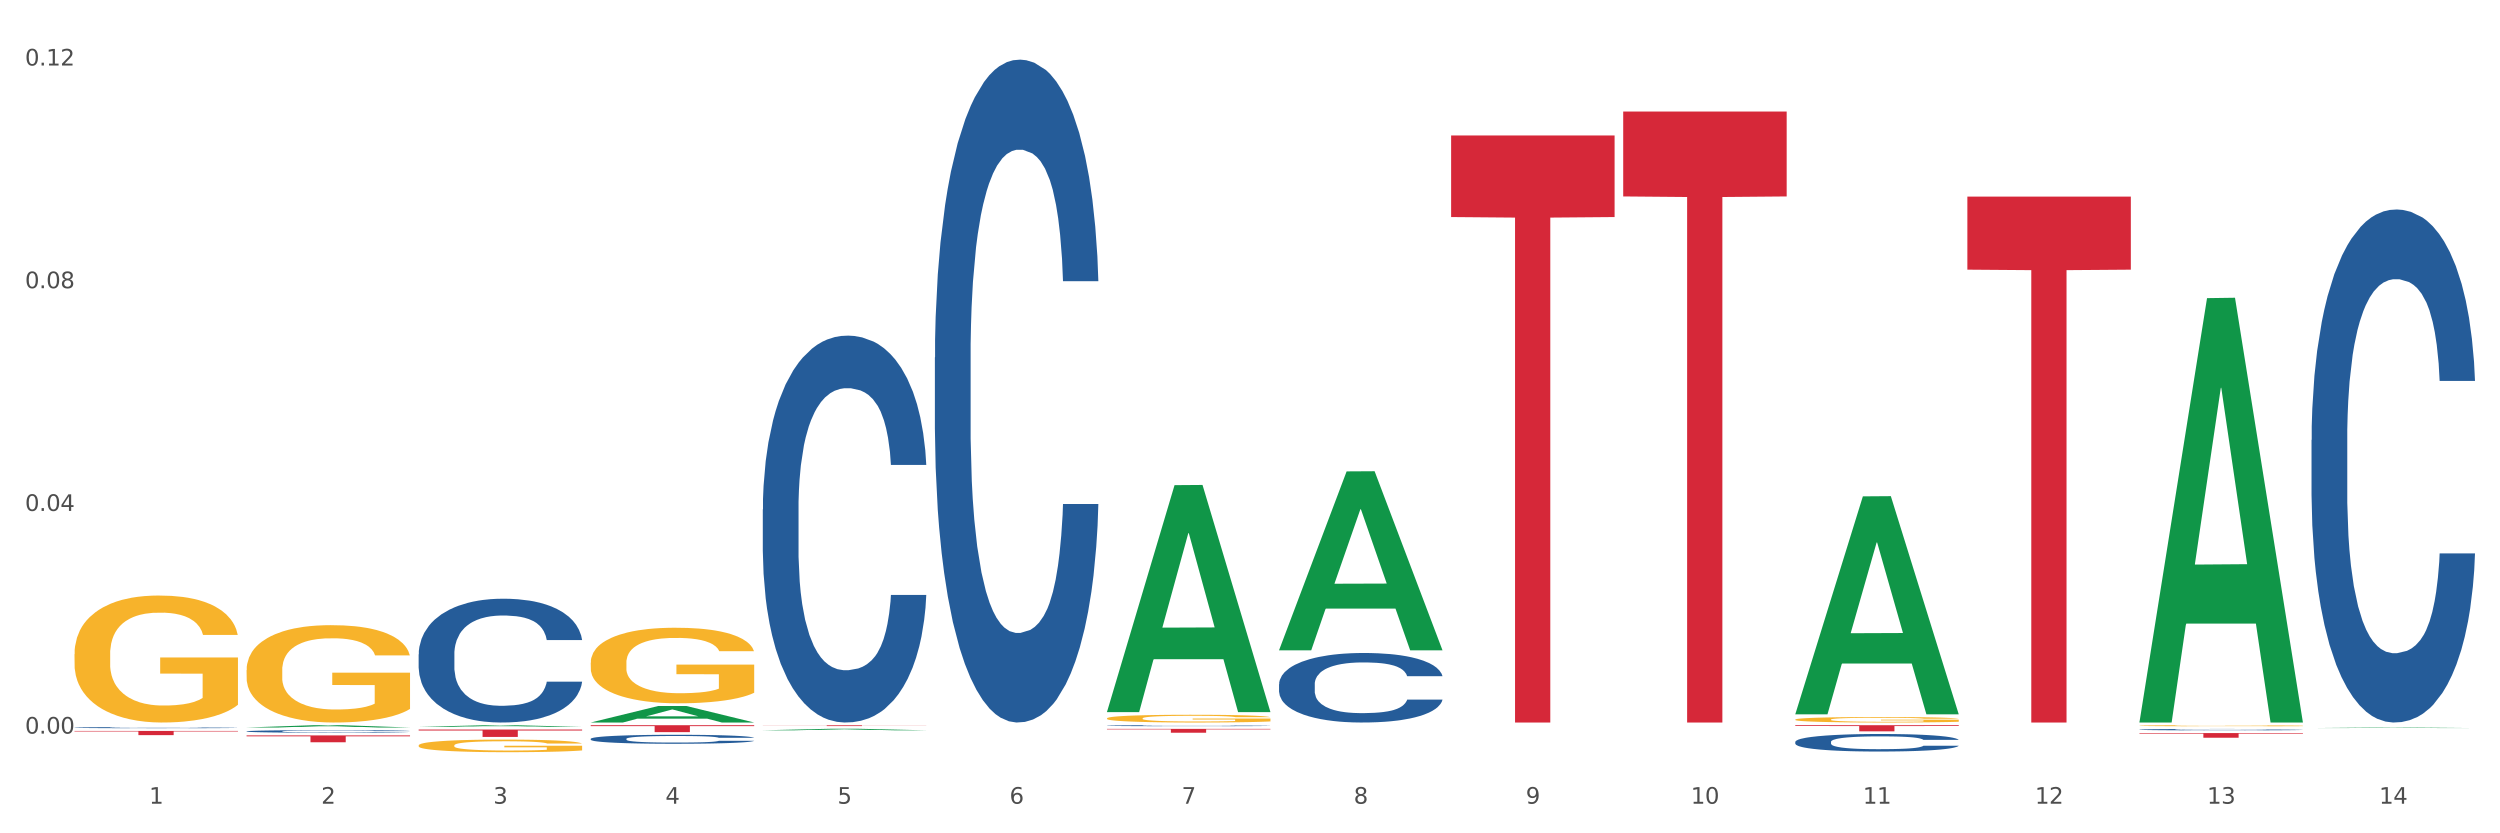 <?xml version="1.0" encoding="utf-8" standalone="no"?>
<!DOCTYPE svg PUBLIC "-//W3C//DTD SVG 1.1//EN"
  "http://www.w3.org/Graphics/SVG/1.1/DTD/svg11.dtd">
<svg xmlns:xlink="http://www.w3.org/1999/xlink" width="1080pt" height="360pt" viewBox="0 0 1080 360" xmlns="http://www.w3.org/2000/svg" version="1.1">
 <rect x="0" y="0" width="1080" height="360" fill="#333333" stroke="none"/>
 <defs>
  <style type="text/css">*{stroke-linejoin: round; stroke-linecap: butt}</style>
 </defs>
 <g id="figure_1">
  <g id="patch_1">
   <path d="M 0 360 
L 1080 360 
L 1080 0 
L 0 0 
z
" style="fill: #ffffff; stroke: #ffffff; stroke-linejoin: miter"/>
  </g>
  <g id="axes_1">
   <g id="matplotlib.axis_1">
    <g id="xtick_1">
     <g id="text_1">
      <!-- 1 -->
      <g style="fill: #4d4d4d" transform="translate(64.432 347.204) scale(0.096 -0.096)">
       <defs>
        <path id="DejaVuSans-31" d="M 794 531 
L 1825 531 
L 1825 4091 
L 703 3866 
L 703 4441 
L 1819 4666 
L 2450 4666 
L 2450 531 
L 3481 531 
L 3481 0 
L 794 0 
L 794 531 
z
" transform="scale(0.016)"/>
       </defs>
       <use xlink:href="#DejaVuSans-31"/>
      </g>
     </g>
    </g>
    <g id="xtick_2">
     <g id="text_2">
      <!-- 2 -->
      <g style="fill: #4d4d4d" transform="translate(138.771 347.204) scale(0.096 -0.096)">
       <defs>
        <path id="DejaVuSans-32" d="M 1228 531 
L 3431 531 
L 3431 0 
L 469 0 
L 469 531 
Q 828 903 1448 1529 
Q 2069 2156 2228 2338 
Q 2531 2678 2651 2914 
Q 2772 3150 2772 3378 
Q 2772 3750 2511 3984 
Q 2250 4219 1831 4219 
Q 1534 4219 1204 4116 
Q 875 4013 500 3803 
L 500 4441 
Q 881 4594 1212 4672 
Q 1544 4750 1819 4750 
Q 2544 4750 2975 4387 
Q 3406 4025 3406 3419 
Q 3406 3131 3298 2873 
Q 3191 2616 2906 2266 
Q 2828 2175 2409 1742 
Q 1991 1309 1228 531 
z
" transform="scale(0.016)"/>
       </defs>
       <use xlink:href="#DejaVuSans-32"/>
      </g>
     </g>
    </g>
    <g id="xtick_3">
     <g id="text_3">
      <!-- 3 -->
      <g style="fill: #4d4d4d" transform="translate(213.109 347.204) scale(0.096 -0.096)">
       <defs>
        <path id="DejaVuSans-33" d="M 2597 2516 
Q 3050 2419 3304 2112 
Q 3559 1806 3559 1356 
Q 3559 666 3084 287 
Q 2609 -91 1734 -91 
Q 1441 -91 1130 -33 
Q 819 25 488 141 
L 488 750 
Q 750 597 1062 519 
Q 1375 441 1716 441 
Q 2309 441 2620 675 
Q 2931 909 2931 1356 
Q 2931 1769 2642 2001 
Q 2353 2234 1838 2234 
L 1294 2234 
L 1294 2753 
L 1863 2753 
Q 2328 2753 2575 2939 
Q 2822 3125 2822 3475 
Q 2822 3834 2567 4026 
Q 2313 4219 1838 4219 
Q 1578 4219 1281 4162 
Q 984 4106 628 3988 
L 628 4550 
Q 988 4650 1302 4700 
Q 1616 4750 1894 4750 
Q 2613 4750 3031 4423 
Q 3450 4097 3450 3541 
Q 3450 3153 3228 2886 
Q 3006 2619 2597 2516 
z
" transform="scale(0.016)"/>
       </defs>
       <use xlink:href="#DejaVuSans-33"/>
      </g>
     </g>
    </g>
    <g id="xtick_4">
     <g id="text_4">
      <!-- 4 -->
      <g style="fill: #4d4d4d" transform="translate(287.448 347.204) scale(0.096 -0.096)">
       <defs>
        <path id="DejaVuSans-34" d="M 2419 4116 
L 825 1625 
L 2419 1625 
L 2419 4116 
z
M 2253 4666 
L 3047 4666 
L 3047 1625 
L 3713 1625 
L 3713 1100 
L 3047 1100 
L 3047 0 
L 2419 0 
L 2419 1100 
L 313 1100 
L 313 1709 
L 2253 4666 
z
" transform="scale(0.016)"/>
       </defs>
       <use xlink:href="#DejaVuSans-34"/>
      </g>
     </g>
    </g>
    <g id="xtick_5">
     <g id="text_5">
      <!-- 5 -->
      <g style="fill: #4d4d4d" transform="translate(361.787 347.204) scale(0.096 -0.096)">
       <defs>
        <path id="DejaVuSans-35" d="M 691 4666 
L 3169 4666 
L 3169 4134 
L 1269 4134 
L 1269 2991 
Q 1406 3038 1543 3061 
Q 1681 3084 1819 3084 
Q 2600 3084 3056 2656 
Q 3513 2228 3513 1497 
Q 3513 744 3044 326 
Q 2575 -91 1722 -91 
Q 1428 -91 1123 -41 
Q 819 9 494 109 
L 494 744 
Q 775 591 1075 516 
Q 1375 441 1709 441 
Q 2250 441 2565 725 
Q 2881 1009 2881 1497 
Q 2881 1984 2565 2268 
Q 2250 2553 1709 2553 
Q 1456 2553 1204 2497 
Q 953 2441 691 2322 
L 691 4666 
z
" transform="scale(0.016)"/>
       </defs>
       <use xlink:href="#DejaVuSans-35"/>
      </g>
     </g>
    </g>
    <g id="xtick_6">
     <g id="text_6">
      <!-- 6 -->
      <g style="fill: #4d4d4d" transform="translate(436.125 347.204) scale(0.096 -0.096)">
       <defs>
        <path id="DejaVuSans-36" d="M 2113 2584 
Q 1688 2584 1439 2293 
Q 1191 2003 1191 1497 
Q 1191 994 1439 701 
Q 1688 409 2113 409 
Q 2538 409 2786 701 
Q 3034 994 3034 1497 
Q 3034 2003 2786 2293 
Q 2538 2584 2113 2584 
z
M 3366 4563 
L 3366 3988 
Q 3128 4100 2886 4159 
Q 2644 4219 2406 4219 
Q 1781 4219 1451 3797 
Q 1122 3375 1075 2522 
Q 1259 2794 1537 2939 
Q 1816 3084 2150 3084 
Q 2853 3084 3261 2657 
Q 3669 2231 3669 1497 
Q 3669 778 3244 343 
Q 2819 -91 2113 -91 
Q 1303 -91 875 529 
Q 447 1150 447 2328 
Q 447 3434 972 4092 
Q 1497 4750 2381 4750 
Q 2619 4750 2861 4703 
Q 3103 4656 3366 4563 
z
" transform="scale(0.016)"/>
       </defs>
       <use xlink:href="#DejaVuSans-36"/>
      </g>
     </g>
    </g>
    <g id="xtick_7">
     <g id="text_7">
      <!-- 7 -->
      <g style="fill: #4d4d4d" transform="translate(510.464 347.204) scale(0.096 -0.096)">
       <defs>
        <path id="DejaVuSans-37" d="M 525 4666 
L 3525 4666 
L 3525 4397 
L 1831 0 
L 1172 0 
L 2766 4134 
L 525 4134 
L 525 4666 
z
" transform="scale(0.016)"/>
       </defs>
       <use xlink:href="#DejaVuSans-37"/>
      </g>
     </g>
    </g>
    <g id="xtick_8">
     <g id="text_8">
      <!-- 8 -->
      <g style="fill: #4d4d4d" transform="translate(584.803 347.204) scale(0.096 -0.096)">
       <defs>
        <path id="DejaVuSans-38" d="M 2034 2216 
Q 1584 2216 1326 1975 
Q 1069 1734 1069 1313 
Q 1069 891 1326 650 
Q 1584 409 2034 409 
Q 2484 409 2743 651 
Q 3003 894 3003 1313 
Q 3003 1734 2745 1975 
Q 2488 2216 2034 2216 
z
M 1403 2484 
Q 997 2584 770 2862 
Q 544 3141 544 3541 
Q 544 4100 942 4425 
Q 1341 4750 2034 4750 
Q 2731 4750 3128 4425 
Q 3525 4100 3525 3541 
Q 3525 3141 3298 2862 
Q 3072 2584 2669 2484 
Q 3125 2378 3379 2068 
Q 3634 1759 3634 1313 
Q 3634 634 3220 271 
Q 2806 -91 2034 -91 
Q 1263 -91 848 271 
Q 434 634 434 1313 
Q 434 1759 690 2068 
Q 947 2378 1403 2484 
z
M 1172 3481 
Q 1172 3119 1398 2916 
Q 1625 2713 2034 2713 
Q 2441 2713 2670 2916 
Q 2900 3119 2900 3481 
Q 2900 3844 2670 4047 
Q 2441 4250 2034 4250 
Q 1625 4250 1398 4047 
Q 1172 3844 1172 3481 
z
" transform="scale(0.016)"/>
       </defs>
       <use xlink:href="#DejaVuSans-38"/>
      </g>
     </g>
    </g>
    <g id="xtick_9">
     <g id="text_9">
      <!-- 9 -->
      <g style="fill: #4d4d4d" transform="translate(659.142 347.204) scale(0.096 -0.096)">
       <defs>
        <path id="DejaVuSans-39" d="M 703 97 
L 703 672 
Q 941 559 1184 500 
Q 1428 441 1663 441 
Q 2288 441 2617 861 
Q 2947 1281 2994 2138 
Q 2813 1869 2534 1725 
Q 2256 1581 1919 1581 
Q 1219 1581 811 2004 
Q 403 2428 403 3163 
Q 403 3881 828 4315 
Q 1253 4750 1959 4750 
Q 2769 4750 3195 4129 
Q 3622 3509 3622 2328 
Q 3622 1225 3098 567 
Q 2575 -91 1691 -91 
Q 1453 -91 1209 -44 
Q 966 3 703 97 
z
M 1959 2075 
Q 2384 2075 2632 2365 
Q 2881 2656 2881 3163 
Q 2881 3666 2632 3958 
Q 2384 4250 1959 4250 
Q 1534 4250 1286 3958 
Q 1038 3666 1038 3163 
Q 1038 2656 1286 2365 
Q 1534 2075 1959 2075 
z
" transform="scale(0.016)"/>
       </defs>
       <use xlink:href="#DejaVuSans-39"/>
      </g>
     </g>
    </g>
    <g id="xtick_10">
     <g id="text_10">
      <!-- 10 -->
      <g style="fill: #4d4d4d" transform="translate(730.426 347.204) scale(0.096 -0.096)">
       <defs>
        <path id="DejaVuSans-30" d="M 2034 4250 
Q 1547 4250 1301 3770 
Q 1056 3291 1056 2328 
Q 1056 1369 1301 889 
Q 1547 409 2034 409 
Q 2525 409 2770 889 
Q 3016 1369 3016 2328 
Q 3016 3291 2770 3770 
Q 2525 4250 2034 4250 
z
M 2034 4750 
Q 2819 4750 3233 4129 
Q 3647 3509 3647 2328 
Q 3647 1150 3233 529 
Q 2819 -91 2034 -91 
Q 1250 -91 836 529 
Q 422 1150 422 2328 
Q 422 3509 836 4129 
Q 1250 4750 2034 4750 
z
" transform="scale(0.016)"/>
       </defs>
       <use xlink:href="#DejaVuSans-31"/>
       <use xlink:href="#DejaVuSans-30" transform="translate(63.623 0)"/>
      </g>
     </g>
    </g>
    <g id="xtick_11">
     <g id="text_11">
      <!-- 11 -->
      <g style="fill: #4d4d4d" transform="translate(804.765 347.204) scale(0.096 -0.096)">
       <use xlink:href="#DejaVuSans-31"/>
       <use xlink:href="#DejaVuSans-31" transform="translate(63.623 0)"/>
      </g>
     </g>
    </g>
    <g id="xtick_12">
     <g id="text_12">
      <!-- 12 -->
      <g style="fill: #4d4d4d" transform="translate(879.104 347.204) scale(0.096 -0.096)">
       <use xlink:href="#DejaVuSans-31"/>
       <use xlink:href="#DejaVuSans-32" transform="translate(63.623 0)"/>
      </g>
     </g>
    </g>
    <g id="xtick_13">
     <g id="text_13">
      <!-- 13 -->
      <g style="fill: #4d4d4d" transform="translate(953.442 347.204) scale(0.096 -0.096)">
       <use xlink:href="#DejaVuSans-31"/>
       <use xlink:href="#DejaVuSans-33" transform="translate(63.623 0)"/>
      </g>
     </g>
    </g>
    <g id="xtick_14">
     <g id="text_14">
      <!-- 14 -->
      <g style="fill: #4d4d4d" transform="translate(1027.781 347.204) scale(0.096 -0.096)">
       <use xlink:href="#DejaVuSans-31"/>
       <use xlink:href="#DejaVuSans-34" transform="translate(63.623 0)"/>
      </g>
     </g>
    </g>
    <g id="xtick_15"/>
    <g id="xtick_16"/>
    <g id="xtick_17"/>
    <g id="xtick_18"/>
    <g id="xtick_19"/>
    <g id="xtick_20"/>
    <g id="xtick_21"/>
    <g id="xtick_22"/>
    <g id="xtick_23"/>
    <g id="xtick_24"/>
    <g id="xtick_25"/>
    <g id="xtick_26"/>
    <g id="xtick_27"/>
   </g>
   <g id="matplotlib.axis_2">
    <g id="ytick_1">
     <g id="text_15">
      <!-- 0.00 -->
      <g style="fill: #4d4d4d" transform="translate(10.8 316.924) scale(0.096 -0.096)">
       <defs>
        <path id="DejaVuSans-2e" d="M 684 794 
L 1344 794 
L 1344 0 
L 684 0 
L 684 794 
z
" transform="scale(0.016)"/>
       </defs>
       <use xlink:href="#DejaVuSans-30"/>
       <use xlink:href="#DejaVuSans-2e" transform="translate(63.623 0)"/>
       <use xlink:href="#DejaVuSans-30" transform="translate(95.41 0)"/>
       <use xlink:href="#DejaVuSans-30" transform="translate(159.033 0)"/>
      </g>
     </g>
    </g>
    <g id="ytick_2">
     <g id="text_16">
      <!-- 0.04 -->
      <g style="fill: #4d4d4d" transform="translate(10.8 220.716) scale(0.096 -0.096)">
       <use xlink:href="#DejaVuSans-30"/>
       <use xlink:href="#DejaVuSans-2e" transform="translate(63.623 0)"/>
       <use xlink:href="#DejaVuSans-30" transform="translate(95.41 0)"/>
       <use xlink:href="#DejaVuSans-34" transform="translate(159.033 0)"/>
      </g>
     </g>
    </g>
    <g id="ytick_3">
     <g id="text_17">
      <!-- 0.08 -->
      <g style="fill: #4d4d4d" transform="translate(10.8 124.508) scale(0.096 -0.096)">
       <use xlink:href="#DejaVuSans-30"/>
       <use xlink:href="#DejaVuSans-2e" transform="translate(63.623 0)"/>
       <use xlink:href="#DejaVuSans-30" transform="translate(95.41 0)"/>
       <use xlink:href="#DejaVuSans-38" transform="translate(159.033 0)"/>
      </g>
     </g>
    </g>
    <g id="ytick_4">
     <g id="text_18">
      <!-- 0.12 -->
      <g style="fill: #4d4d4d" transform="translate(10.8 28.301) scale(0.096 -0.096)">
       <use xlink:href="#DejaVuSans-30"/>
       <use xlink:href="#DejaVuSans-2e" transform="translate(63.623 0)"/>
       <use xlink:href="#DejaVuSans-31" transform="translate(95.41 0)"/>
       <use xlink:href="#DejaVuSans-32" transform="translate(159.033 0)"/>
      </g>
     </g>
    </g>
    <g id="ytick_5"/>
    <g id="ytick_6"/>
    <g id="ytick_7"/>
   </g>
   <g id="PolyCollection_1">
    <path d="M 106.514 314.281 
L 106.587 314.28 
L 135.709 313.278 
L 147.795 313.277 
L 177.135 314.283 
L 163.157 314.283 
L 156.823 314.049 
L 126.754 314.049 
L 126.535 314.052 
L 120.42 314.283 
L 106.514 314.283 
L 106.514 314.281 
L 130.54 313.909 
L 153.037 313.908 
L 141.897 313.491 
L 141.752 313.489 
L 141.606 313.492 
L 130.467 313.908 
L 130.54 313.909 
L 106.514 314.281 
z
" clip-path="url(#p56db66229d)" style="fill: #109648"/>
    <path d="M 32.175 314.325 
L 32.258 314.325 
L 32.258 314.312 
L 32.509 314.295 
L 33.427 314.263 
L 34.596 314.239 
L 36.599 314.211 
L 37.684 314.199 
L 39.104 314.186 
L 42.025 314.165 
L 45.364 314.147 
L 47.702 314.137 
L 49.455 314.13 
L 53.378 314.119 
L 55.632 314.114 
L 57.969 314.11 
L 59.973 314.107 
L 63.312 314.104 
L 65.983 314.103 
L 69.072 314.102 
L 71.66 314.103 
L 75.082 314.104 
L 80.091 314.11 
L 82.011 314.113 
L 84.599 314.118 
L 87.27 314.126 
L 89.44 314.133 
L 91.945 314.143 
L 94.533 314.157 
L 97.037 314.174 
L 98.79 314.19 
L 100.209 314.207 
L 101.461 314.227 
L 102.379 314.249 
L 102.797 314.268 
L 87.52 314.268 
L 87.103 314.251 
L 86.268 314.233 
L 85.434 314.221 
L 84.515 314.211 
L 83.096 314.2 
L 81.844 314.192 
L 79.757 314.184 
L 77.837 314.178 
L 76.251 314.175 
L 74.331 314.172 
L 70.241 314.17 
L 67.319 314.17 
L 65.482 314.171 
L 63.229 314.173 
L 61.309 314.176 
L 59.055 314.181 
L 57.302 314.187 
L 55.549 314.195 
L 54.547 314.201 
L 53.044 314.21 
L 52.043 314.219 
L 50.707 314.233 
L 49.956 314.243 
L 48.62 314.269 
L 48.036 314.288 
L 47.785 314.301 
L 47.618 314.315 
L 47.618 314.386 
L 48.119 314.418 
L 48.537 314.431 
L 49.204 314.447 
L 50.457 314.467 
L 52.293 314.486 
L 54.213 314.5 
L 55.799 314.509 
L 57.302 314.515 
L 58.804 314.52 
L 60.641 314.525 
L 62.143 314.527 
L 64.397 314.53 
L 67.069 314.531 
L 69.155 314.531 
L 73.413 314.529 
L 75.333 314.527 
L 77.169 314.524 
L 79.173 314.519 
L 80.759 314.513 
L 81.677 314.509 
L 83.18 314.501 
L 84.348 314.492 
L 85.35 314.481 
L 86.018 314.472 
L 86.769 314.459 
L 87.353 314.443 
L 87.52 314.435 
L 102.797 314.435 
L 102.463 314.451 
L 101.879 314.467 
L 100.71 314.488 
L 99.792 314.501 
L 98.372 314.516 
L 96.87 314.528 
L 94.783 314.542 
L 92.863 314.553 
L 90.86 314.562 
L 88.689 314.57 
L 84.766 314.581 
L 83.347 314.585 
L 80.341 314.59 
L 78.004 314.593 
L 74.581 314.596 
L 71.075 314.598 
L 67.402 314.599 
L 64.147 314.598 
L 60.557 314.595 
L 58.303 314.592 
L 55.799 314.588 
L 52.877 314.582 
L 50.123 314.574 
L 47.535 314.565 
L 45.114 314.555 
L 42.86 314.543 
L 39.938 314.523 
L 37.768 314.504 
L 36.182 314.487 
L 35.097 314.472 
L 34.011 314.453 
L 33.427 314.439 
L 32.509 314.408 
L 32.175 314.378 
L 32.175 314.325 
z
" clip-path="url(#p56db66229d)" style="fill: #255c99"/>
    <path d="M 106.514 315.926 
L 106.597 315.925 
L 106.597 315.897 
L 106.848 315.859 
L 107.766 315.789 
L 108.935 315.736 
L 110.938 315.673 
L 112.023 315.647 
L 113.442 315.618 
L 116.364 315.571 
L 119.703 315.531 
L 122.04 315.509 
L 123.794 315.495 
L 127.717 315.47 
L 129.971 315.459 
L 132.308 315.45 
L 134.312 315.444 
L 137.651 315.437 
L 140.322 315.434 
L 143.411 315.433 
L 145.998 315.434 
L 149.421 315.438 
L 154.43 315.45 
L 156.35 315.457 
L 158.937 315.469 
L 161.609 315.485 
L 163.779 315.501 
L 166.283 315.524 
L 168.871 315.554 
L 171.376 315.592 
L 173.129 315.627 
L 174.548 315.664 
L 175.8 315.709 
L 176.718 315.759 
L 177.135 315.8 
L 161.859 315.8 
L 161.442 315.763 
L 160.607 315.722 
L 159.772 315.695 
L 158.854 315.673 
L 157.435 315.648 
L 156.183 315.632 
L 154.096 315.613 
L 152.176 315.601 
L 150.59 315.594 
L 148.67 315.588 
L 144.579 315.582 
L 141.658 315.582 
L 139.821 315.584 
L 137.567 315.589 
L 135.647 315.596 
L 133.393 315.608 
L 131.64 315.621 
L 129.887 315.638 
L 128.886 315.65 
L 127.383 315.672 
L 126.381 315.69 
L 125.046 315.721 
L 124.294 315.744 
L 122.959 315.801 
L 122.374 315.843 
L 122.124 315.872 
L 121.957 315.904 
L 121.957 316.06 
L 122.458 316.13 
L 122.875 316.16 
L 123.543 316.194 
L 124.795 316.239 
L 126.632 316.282 
L 128.552 316.313 
L 130.138 316.332 
L 131.64 316.346 
L 133.143 316.357 
L 134.979 316.367 
L 136.482 316.373 
L 138.736 316.379 
L 141.407 316.382 
L 143.494 316.382 
L 147.751 316.377 
L 149.671 316.372 
L 151.508 316.365 
L 153.511 316.354 
L 155.097 316.342 
L 156.016 316.333 
L 157.518 316.314 
L 158.687 316.294 
L 159.689 316.271 
L 160.357 316.251 
L 161.108 316.221 
L 161.692 316.186 
L 161.859 316.168 
L 177.135 316.168 
L 176.802 316.205 
L 176.217 316.24 
L 175.049 316.287 
L 174.13 316.314 
L 172.711 316.347 
L 171.209 316.375 
L 169.122 316.406 
L 167.202 316.429 
L 165.198 316.449 
L 163.028 316.467 
L 159.104 316.492 
L 157.685 316.499 
L 154.68 316.511 
L 152.343 316.518 
L 148.92 316.525 
L 145.414 316.529 
L 141.741 316.53 
L 138.486 316.528 
L 134.896 316.522 
L 132.642 316.516 
L 130.138 316.507 
L 127.216 316.493 
L 124.461 316.476 
L 121.874 316.456 
L 119.453 316.433 
L 117.199 316.407 
L 114.277 316.364 
L 112.107 316.322 
L 110.521 316.283 
L 109.435 316.25 
L 108.35 316.208 
L 107.766 316.178 
L 106.848 316.108 
L 106.514 316.043 
L 106.514 315.926 
z
" clip-path="url(#p56db66229d)" style="fill: #255c99"/>
    <path d="M 180.852 282.673 
L 180.936 282.624 
L 180.936 281.256 
L 181.186 279.4 
L 182.105 275.981 
L 183.273 273.392 
L 185.277 270.364 
L 186.362 269.094 
L 187.781 267.677 
L 190.703 265.381 
L 194.042 263.428 
L 196.379 262.353 
L 198.132 261.669 
L 202.056 260.448 
L 204.31 259.911 
L 206.647 259.471 
L 208.65 259.178 
L 211.989 258.836 
L 214.661 258.689 
L 217.749 258.641 
L 220.337 258.689 
L 223.76 258.885 
L 228.768 259.471 
L 230.688 259.813 
L 233.276 260.399 
L 235.947 261.181 
L 238.118 261.962 
L 240.622 263.086 
L 243.21 264.551 
L 245.714 266.407 
L 247.467 268.117 
L 248.886 269.924 
L 250.139 272.122 
L 251.057 274.516 
L 251.474 276.518 
L 236.198 276.518 
L 235.78 274.711 
L 234.946 272.757 
L 234.111 271.438 
L 233.193 270.364 
L 231.774 269.142 
L 230.521 268.361 
L 228.434 267.433 
L 226.514 266.847 
L 224.928 266.505 
L 223.008 266.212 
L 218.918 265.919 
L 215.996 265.919 
L 214.16 266.016 
L 211.906 266.261 
L 209.986 266.603 
L 207.732 267.189 
L 205.979 267.824 
L 204.226 268.654 
L 203.224 269.24 
L 201.722 270.315 
L 200.72 271.194 
L 199.384 272.708 
L 198.633 273.783 
L 197.297 276.567 
L 196.713 278.619 
L 196.463 280.035 
L 196.296 281.598 
L 196.296 289.218 
L 196.797 292.637 
L 197.214 294.103 
L 197.882 295.763 
L 199.134 297.913 
L 200.97 300.013 
L 202.89 301.527 
L 204.476 302.455 
L 205.979 303.139 
L 207.482 303.676 
L 209.318 304.165 
L 210.821 304.458 
L 213.075 304.751 
L 215.746 304.898 
L 217.833 304.898 
L 222.09 304.653 
L 224.01 304.409 
L 225.847 304.067 
L 227.85 303.53 
L 229.436 302.944 
L 230.354 302.504 
L 231.857 301.576 
L 233.026 300.599 
L 234.027 299.476 
L 234.695 298.499 
L 235.447 297.033 
L 236.031 295.373 
L 236.198 294.493 
L 251.474 294.493 
L 251.14 296.252 
L 250.556 297.961 
L 249.387 300.257 
L 248.469 301.576 
L 247.05 303.188 
L 245.547 304.556 
L 243.46 306.07 
L 241.54 307.193 
L 239.537 308.17 
L 237.367 309.049 
L 233.443 310.271 
L 232.024 310.613 
L 229.019 311.199 
L 226.681 311.541 
L 223.259 311.883 
L 219.753 312.078 
L 216.08 312.127 
L 212.824 312.029 
L 209.235 311.736 
L 206.981 311.443 
L 204.476 311.003 
L 201.555 310.319 
L 198.8 309.489 
L 196.212 308.512 
L 193.791 307.389 
L 191.538 306.119 
L 188.616 304.018 
L 186.445 301.967 
L 184.859 300.062 
L 183.774 298.45 
L 182.689 296.398 
L 182.105 294.982 
L 181.186 291.563 
L 180.852 288.388 
L 180.852 282.673 
z
" clip-path="url(#p56db66229d)" style="fill: #255c99"/>
    <path d="M 255.191 319.17 
L 255.275 319.167 
L 255.275 319.067 
L 255.525 318.932 
L 256.443 318.684 
L 257.612 318.495 
L 259.615 318.275 
L 260.701 318.183 
L 262.12 318.08 
L 265.041 317.913 
L 268.381 317.771 
L 270.718 317.692 
L 272.471 317.643 
L 276.394 317.554 
L 278.648 317.515 
L 280.986 317.483 
L 282.989 317.462 
L 286.328 317.437 
L 288.999 317.426 
L 292.088 317.422 
L 294.676 317.426 
L 298.098 317.44 
L 303.107 317.483 
L 305.027 317.508 
L 307.615 317.55 
L 310.286 317.607 
L 312.457 317.664 
L 314.961 317.746 
L 317.549 317.852 
L 320.053 317.987 
L 321.806 318.112 
L 323.225 318.243 
L 324.477 318.403 
L 325.396 318.577 
L 325.813 318.723 
L 310.537 318.723 
L 310.119 318.591 
L 309.284 318.449 
L 308.45 318.353 
L 307.531 318.275 
L 306.112 318.186 
L 304.86 318.129 
L 302.773 318.062 
L 300.853 318.019 
L 299.267 317.994 
L 297.347 317.973 
L 293.257 317.952 
L 290.335 317.952 
L 288.499 317.959 
L 286.245 317.977 
L 284.325 318.002 
L 282.071 318.044 
L 280.318 318.09 
L 278.565 318.151 
L 277.563 318.193 
L 276.06 318.272 
L 275.059 318.335 
L 273.723 318.446 
L 272.972 318.524 
L 271.636 318.726 
L 271.052 318.876 
L 270.801 318.979 
L 270.634 319.092 
L 270.634 319.646 
L 271.135 319.895 
L 271.553 320.002 
L 272.22 320.122 
L 273.473 320.279 
L 275.309 320.432 
L 277.229 320.542 
L 278.815 320.609 
L 280.318 320.659 
L 281.82 320.698 
L 283.657 320.734 
L 285.159 320.755 
L 287.413 320.776 
L 290.085 320.787 
L 292.172 320.787 
L 296.429 320.769 
L 298.349 320.751 
L 300.185 320.726 
L 302.189 320.687 
L 303.775 320.645 
L 304.693 320.613 
L 306.196 320.545 
L 307.364 320.474 
L 308.366 320.393 
L 309.034 320.321 
L 309.785 320.215 
L 310.37 320.094 
L 310.537 320.03 
L 325.813 320.03 
L 325.479 320.158 
L 324.895 320.282 
L 323.726 320.449 
L 322.808 320.545 
L 321.389 320.663 
L 319.886 320.762 
L 317.799 320.872 
L 315.879 320.954 
L 313.876 321.025 
L 311.705 321.089 
L 307.782 321.178 
L 306.363 321.203 
L 303.358 321.245 
L 301.02 321.27 
L 297.598 321.295 
L 294.092 321.309 
L 290.419 321.313 
L 287.163 321.306 
L 283.573 321.284 
L 281.32 321.263 
L 278.815 321.231 
L 275.893 321.181 
L 273.139 321.121 
L 270.551 321.05 
L 268.13 320.968 
L 265.876 320.876 
L 262.955 320.723 
L 260.784 320.574 
L 259.198 320.435 
L 258.113 320.318 
L 257.028 320.169 
L 256.443 320.066 
L 255.525 319.817 
L 255.191 319.586 
L 255.191 319.17 
z
" clip-path="url(#p56db66229d)" style="fill: #255c99"/>
    <path d="M 329.53 220.086 
L 329.613 219.934 
L 329.613 215.66 
L 329.864 209.86 
L 330.782 199.175 
L 331.951 191.085 
L 333.954 181.622 
L 335.039 177.653 
L 336.458 173.226 
L 339.38 166.053 
L 342.719 159.947 
L 345.057 156.589 
L 346.81 154.452 
L 350.733 150.636 
L 352.987 148.957 
L 355.324 147.583 
L 357.328 146.668 
L 360.667 145.599 
L 363.338 145.141 
L 366.427 144.989 
L 369.015 145.141 
L 372.437 145.752 
L 377.446 147.583 
L 379.366 148.652 
L 381.954 150.483 
L 384.625 152.926 
L 386.795 155.368 
L 389.3 158.879 
L 391.887 163.458 
L 394.392 169.258 
L 396.145 174.6 
L 397.564 180.248 
L 398.816 187.117 
L 399.734 194.596 
L 400.152 200.854 
L 384.875 200.854 
L 384.458 195.206 
L 383.623 189.101 
L 382.788 184.98 
L 381.87 181.622 
L 380.451 177.806 
L 379.199 175.363 
L 377.112 172.463 
L 375.192 170.632 
L 373.606 169.563 
L 371.686 168.647 
L 367.595 167.732 
L 364.674 167.732 
L 362.837 168.037 
L 360.583 168.8 
L 358.663 169.868 
L 356.41 171.7 
L 354.656 173.684 
L 352.903 176.279 
L 351.902 178.111 
L 350.399 181.469 
L 349.397 184.216 
L 348.062 188.948 
L 347.31 192.306 
L 345.975 201.007 
L 345.391 207.417 
L 345.14 211.844 
L 344.973 216.728 
L 344.973 240.54 
L 345.474 251.224 
L 345.891 255.803 
L 346.559 260.993 
L 347.811 267.709 
L 349.648 274.273 
L 351.568 279.004 
L 353.154 281.904 
L 354.656 284.041 
L 356.159 285.72 
L 357.996 287.247 
L 359.498 288.163 
L 361.752 289.078 
L 364.423 289.536 
L 366.51 289.536 
L 370.768 288.773 
L 372.688 288.01 
L 374.524 286.942 
L 376.528 285.263 
L 378.114 283.431 
L 379.032 282.057 
L 380.534 279.157 
L 381.703 276.104 
L 382.705 272.594 
L 383.373 269.541 
L 384.124 264.962 
L 384.708 259.772 
L 384.875 257.025 
L 400.152 257.025 
L 399.818 262.52 
L 399.233 267.862 
L 398.065 275.036 
L 397.146 279.157 
L 395.727 284.194 
L 394.225 288.468 
L 392.138 293.2 
L 390.218 296.71 
L 388.214 299.763 
L 386.044 302.511 
L 382.121 306.327 
L 380.701 307.395 
L 377.696 309.227 
L 375.359 310.295 
L 371.936 311.364 
L 368.43 311.974 
L 364.757 312.127 
L 361.502 311.821 
L 357.912 310.906 
L 355.658 309.99 
L 353.154 308.616 
L 350.232 306.479 
L 347.477 303.884 
L 344.89 300.832 
L 342.469 297.321 
L 340.215 293.352 
L 337.293 286.789 
L 335.123 280.378 
L 333.537 274.425 
L 332.452 269.388 
L 331.366 262.977 
L 330.782 258.551 
L 329.864 247.866 
L 329.53 237.945 
L 329.53 220.086 
z
" clip-path="url(#p56db66229d)" style="fill: #255c99"/>
    <path d="M 403.869 154.429 
L 403.952 154.167 
L 403.952 146.844 
L 404.202 136.907 
L 405.121 118.6 
L 406.289 104.739 
L 408.293 88.525 
L 409.378 81.725 
L 410.797 74.141 
L 413.719 61.85 
L 417.058 51.389 
L 419.395 45.635 
L 421.148 41.974 
L 425.072 35.436 
L 427.326 32.559 
L 429.663 30.205 
L 431.666 28.636 
L 435.006 26.806 
L 437.677 26.021 
L 440.766 25.759 
L 443.353 26.021 
L 446.776 27.067 
L 451.785 30.205 
L 453.704 32.036 
L 456.292 35.174 
L 458.964 39.359 
L 461.134 43.543 
L 463.638 49.558 
L 466.226 57.404 
L 468.73 67.342 
L 470.483 76.495 
L 471.903 86.171 
L 473.155 97.94 
L 474.073 110.754 
L 474.49 121.477 
L 459.214 121.477 
L 458.797 111.8 
L 457.962 101.34 
L 457.127 94.278 
L 456.209 88.525 
L 454.79 81.987 
L 453.538 77.802 
L 451.451 72.834 
L 449.531 69.695 
L 447.945 67.865 
L 446.025 66.295 
L 441.934 64.726 
L 439.012 64.726 
L 437.176 65.249 
L 434.922 66.557 
L 433.002 68.388 
L 430.748 71.526 
L 428.995 74.926 
L 427.242 79.372 
L 426.24 82.51 
L 424.738 88.263 
L 423.736 92.971 
L 422.401 101.078 
L 421.649 106.831 
L 420.314 121.738 
L 419.729 132.722 
L 419.479 140.306 
L 419.312 148.675 
L 419.312 189.473 
L 419.813 207.779 
L 420.23 215.625 
L 420.898 224.517 
L 422.15 236.024 
L 423.987 247.269 
L 425.907 255.376 
L 427.493 260.345 
L 428.995 264.006 
L 430.498 266.883 
L 432.334 269.498 
L 433.837 271.068 
L 436.091 272.637 
L 438.762 273.421 
L 440.849 273.421 
L 445.106 272.114 
L 447.026 270.806 
L 448.863 268.975 
L 450.866 266.099 
L 452.452 262.96 
L 453.371 260.607 
L 454.873 255.638 
L 456.042 250.407 
L 457.044 244.392 
L 457.711 239.162 
L 458.463 231.316 
L 459.047 222.424 
L 459.214 217.717 
L 474.49 217.717 
L 474.156 227.132 
L 473.572 236.285 
L 472.403 248.577 
L 471.485 255.638 
L 470.066 264.268 
L 468.563 271.591 
L 466.477 279.698 
L 464.557 285.713 
L 462.553 290.943 
L 460.383 295.651 
L 456.459 302.189 
L 455.04 304.019 
L 452.035 307.158 
L 449.698 308.988 
L 446.275 310.819 
L 442.769 311.865 
L 439.096 312.127 
L 435.84 311.604 
L 432.251 310.034 
L 429.997 308.465 
L 427.493 306.112 
L 424.571 302.45 
L 421.816 298.004 
L 419.228 292.774 
L 416.808 286.759 
L 414.554 279.959 
L 411.632 268.714 
L 409.462 257.73 
L 407.875 247.531 
L 406.79 238.9 
L 405.705 227.916 
L 405.121 220.332 
L 404.202 202.026 
L 403.869 185.027 
L 403.869 154.429 
z
" clip-path="url(#p56db66229d)" style="fill: #255c99"/>
    <path d="M 478.207 313.48 
L 478.291 313.479 
L 478.291 313.468 
L 478.541 313.452 
L 479.459 313.423 
L 480.628 313.401 
L 482.632 313.376 
L 483.717 313.365 
L 485.136 313.353 
L 488.058 313.334 
L 491.397 313.317 
L 493.734 313.308 
L 495.487 313.302 
L 499.41 313.292 
L 501.664 313.288 
L 504.002 313.284 
L 506.005 313.281 
L 509.344 313.278 
L 512.016 313.277 
L 515.104 313.277 
L 517.692 313.277 
L 521.115 313.279 
L 526.123 313.284 
L 528.043 313.287 
L 530.631 313.292 
L 533.302 313.298 
L 535.473 313.305 
L 537.977 313.314 
L 540.565 313.327 
L 543.069 313.342 
L 544.822 313.357 
L 546.241 313.372 
L 547.493 313.391 
L 548.412 313.411 
L 548.829 313.428 
L 533.553 313.428 
L 533.135 313.412 
L 532.301 313.396 
L 531.466 313.385 
L 530.548 313.376 
L 529.128 313.365 
L 527.876 313.359 
L 525.789 313.351 
L 523.869 313.346 
L 522.283 313.343 
L 520.363 313.341 
L 516.273 313.338 
L 513.351 313.338 
L 511.515 313.339 
L 509.261 313.341 
L 507.341 313.344 
L 505.087 313.349 
L 503.334 313.354 
L 501.581 313.361 
L 500.579 313.366 
L 499.077 313.375 
L 498.075 313.383 
L 496.739 313.395 
L 495.988 313.405 
L 494.652 313.428 
L 494.068 313.445 
L 493.818 313.457 
L 493.651 313.47 
L 493.651 313.535 
L 494.151 313.564 
L 494.569 313.576 
L 495.237 313.59 
L 496.489 313.608 
L 498.325 313.626 
L 500.245 313.639 
L 501.831 313.646 
L 503.334 313.652 
L 504.837 313.657 
L 506.673 313.661 
L 508.176 313.663 
L 510.429 313.666 
L 513.101 313.667 
L 515.188 313.667 
L 519.445 313.665 
L 521.365 313.663 
L 523.202 313.66 
L 525.205 313.655 
L 526.791 313.651 
L 527.709 313.647 
L 529.212 313.639 
L 530.381 313.631 
L 531.382 313.621 
L 532.05 313.613 
L 532.801 313.601 
L 533.386 313.587 
L 533.553 313.579 
L 548.829 313.579 
L 548.495 313.594 
L 547.911 313.609 
L 546.742 313.628 
L 545.824 313.639 
L 544.405 313.653 
L 542.902 313.664 
L 540.815 313.677 
L 538.895 313.686 
L 536.892 313.695 
L 534.721 313.702 
L 530.798 313.712 
L 529.379 313.715 
L 526.374 313.72 
L 524.036 313.723 
L 520.614 313.726 
L 517.108 313.728 
L 513.435 313.728 
L 510.179 313.727 
L 506.59 313.725 
L 504.336 313.722 
L 501.831 313.719 
L 498.91 313.713 
L 496.155 313.706 
L 493.567 313.698 
L 491.146 313.688 
L 488.892 313.677 
L 485.971 313.66 
L 483.8 313.642 
L 482.214 313.626 
L 481.129 313.613 
L 480.044 313.595 
L 479.459 313.583 
L 478.541 313.555 
L 478.207 313.528 
L 478.207 313.48 
z
" clip-path="url(#p56db66229d)" style="fill: #255c99"/>
    <path d="M 552.546 295.586 
L 552.629 295.558 
L 552.629 294.79 
L 552.88 293.748 
L 553.798 291.828 
L 554.967 290.374 
L 556.97 288.673 
L 558.055 287.96 
L 559.475 287.165 
L 562.396 285.875 
L 565.735 284.778 
L 568.073 284.175 
L 569.826 283.791 
L 573.749 283.105 
L 576.003 282.803 
L 578.34 282.556 
L 580.344 282.392 
L 583.683 282.2 
L 586.354 282.117 
L 589.443 282.09 
L 592.031 282.117 
L 595.453 282.227 
L 600.462 282.556 
L 602.382 282.748 
L 604.97 283.077 
L 607.641 283.516 
L 609.811 283.955 
L 612.316 284.586 
L 614.903 285.409 
L 617.408 286.451 
L 619.161 287.412 
L 620.58 288.426 
L 621.832 289.661 
L 622.75 291.005 
L 623.168 292.13 
L 607.891 292.13 
L 607.474 291.115 
L 606.639 290.017 
L 605.804 289.277 
L 604.886 288.673 
L 603.467 287.988 
L 602.215 287.549 
L 600.128 287.027 
L 598.208 286.698 
L 596.622 286.506 
L 594.702 286.342 
L 590.612 286.177 
L 587.69 286.177 
L 585.853 286.232 
L 583.6 286.369 
L 581.68 286.561 
L 579.426 286.89 
L 577.673 287.247 
L 575.92 287.713 
L 574.918 288.042 
L 573.415 288.646 
L 572.414 289.14 
L 571.078 289.99 
L 570.327 290.594 
L 568.991 292.157 
L 568.407 293.309 
L 568.156 294.105 
L 567.989 294.982 
L 567.989 299.262 
L 568.49 301.182 
L 568.908 302.005 
L 569.575 302.937 
L 570.827 304.144 
L 572.664 305.324 
L 574.584 306.174 
L 576.17 306.695 
L 577.673 307.079 
L 579.175 307.381 
L 581.012 307.656 
L 582.514 307.82 
L 584.768 307.985 
L 587.439 308.067 
L 589.526 308.067 
L 593.784 307.93 
L 595.704 307.793 
L 597.54 307.601 
L 599.544 307.299 
L 601.13 306.97 
L 602.048 306.723 
L 603.551 306.202 
L 604.719 305.653 
L 605.721 305.022 
L 606.389 304.474 
L 607.14 303.651 
L 607.724 302.718 
L 607.891 302.224 
L 623.168 302.224 
L 622.834 303.212 
L 622.249 304.172 
L 621.081 305.461 
L 620.163 306.202 
L 618.743 307.107 
L 617.241 307.875 
L 615.154 308.725 
L 613.234 309.356 
L 611.23 309.905 
L 609.06 310.399 
L 605.137 311.084 
L 603.718 311.276 
L 600.712 311.606 
L 598.375 311.798 
L 594.952 311.99 
L 591.446 312.099 
L 587.773 312.127 
L 584.518 312.072 
L 580.928 311.907 
L 578.674 311.743 
L 576.17 311.496 
L 573.248 311.112 
L 570.494 310.645 
L 567.906 310.097 
L 565.485 309.466 
L 563.231 308.753 
L 560.309 307.573 
L 558.139 306.421 
L 556.553 305.351 
L 555.468 304.446 
L 554.382 303.294 
L 553.798 302.499 
L 552.88 300.578 
L 552.546 298.795 
L 552.546 295.586 
z
" clip-path="url(#p56db66229d)" style="fill: #255c99"/>
    <path d="M 775.562 320.49 
L 775.646 320.483 
L 775.646 320.289 
L 775.896 320.026 
L 776.814 319.541 
L 777.983 319.174 
L 779.986 318.744 
L 781.072 318.564 
L 782.491 318.363 
L 785.412 318.038 
L 788.752 317.761 
L 791.089 317.609 
L 792.842 317.512 
L 796.765 317.338 
L 799.019 317.262 
L 801.357 317.2 
L 803.36 317.158 
L 806.699 317.11 
L 809.37 317.089 
L 812.459 317.082 
L 815.047 317.089 
L 818.469 317.117 
L 823.478 317.2 
L 825.398 317.248 
L 827.986 317.332 
L 830.657 317.442 
L 832.828 317.553 
L 835.332 317.712 
L 837.92 317.92 
L 840.424 318.183 
L 842.177 318.426 
L 843.596 318.682 
L 844.848 318.994 
L 845.766 319.333 
L 846.184 319.617 
L 830.908 319.617 
L 830.49 319.361 
L 829.655 319.084 
L 828.821 318.897 
L 827.902 318.744 
L 826.483 318.571 
L 825.231 318.46 
L 823.144 318.329 
L 821.224 318.246 
L 819.638 318.197 
L 817.718 318.156 
L 813.628 318.114 
L 810.706 318.114 
L 808.87 318.128 
L 806.616 318.163 
L 804.696 318.211 
L 802.442 318.294 
L 800.689 318.384 
L 798.936 318.502 
L 797.934 318.585 
L 796.431 318.737 
L 795.43 318.862 
L 794.094 319.077 
L 793.343 319.229 
L 792.007 319.624 
L 791.423 319.915 
L 791.172 320.116 
L 791.005 320.337 
L 791.005 321.418 
L 791.506 321.902 
L 791.924 322.11 
L 792.591 322.346 
L 793.844 322.65 
L 795.68 322.948 
L 797.6 323.163 
L 799.186 323.294 
L 800.689 323.391 
L 802.191 323.468 
L 804.028 323.537 
L 805.53 323.578 
L 807.784 323.62 
L 810.456 323.641 
L 812.543 323.641 
L 816.8 323.606 
L 818.72 323.572 
L 820.556 323.523 
L 822.56 323.447 
L 824.146 323.364 
L 825.064 323.301 
L 826.567 323.17 
L 827.735 323.031 
L 828.737 322.872 
L 829.405 322.734 
L 830.156 322.526 
L 830.741 322.29 
L 830.908 322.166 
L 846.184 322.166 
L 845.85 322.415 
L 845.266 322.657 
L 844.097 322.983 
L 843.179 323.17 
L 841.76 323.398 
L 840.257 323.592 
L 838.17 323.807 
L 836.25 323.966 
L 834.247 324.105 
L 832.076 324.229 
L 828.153 324.403 
L 826.734 324.451 
L 823.728 324.534 
L 821.391 324.583 
L 817.969 324.631 
L 814.463 324.659 
L 810.79 324.666 
L 807.534 324.652 
L 803.944 324.61 
L 801.69 324.569 
L 799.186 324.506 
L 796.264 324.41 
L 793.51 324.292 
L 790.922 324.153 
L 788.501 323.994 
L 786.247 323.814 
L 783.325 323.516 
L 781.155 323.225 
L 779.569 322.955 
L 778.484 322.727 
L 777.399 322.436 
L 776.814 322.235 
L 775.896 321.75 
L 775.562 321.3 
L 775.562 320.49 
z
" clip-path="url(#p56db66229d)" style="fill: #255c99"/>
    <path d="M 924.24 315.187 
L 924.323 315.186 
L 924.323 315.17 
L 924.573 315.149 
L 925.492 315.11 
L 926.66 315.08 
L 928.664 315.045 
L 929.749 315.031 
L 931.168 315.015 
L 934.09 314.988 
L 937.429 314.966 
L 939.766 314.954 
L 941.519 314.946 
L 945.443 314.932 
L 947.697 314.926 
L 950.034 314.921 
L 952.037 314.917 
L 955.377 314.913 
L 958.048 314.912 
L 961.136 314.911 
L 963.724 314.912 
L 967.147 314.914 
L 972.155 314.921 
L 974.075 314.925 
L 976.663 314.931 
L 979.335 314.94 
L 981.505 314.949 
L 984.009 314.962 
L 986.597 314.979 
L 989.101 315 
L 990.854 315.02 
L 992.273 315.04 
L 993.526 315.066 
L 994.444 315.093 
L 994.861 315.116 
L 979.585 315.116 
L 979.168 315.095 
L 978.333 315.073 
L 977.498 315.058 
L 976.58 315.045 
L 975.161 315.031 
L 973.908 315.023 
L 971.822 315.012 
L 969.902 315.005 
L 968.316 315.001 
L 966.396 314.998 
L 962.305 314.995 
L 959.383 314.995 
L 957.547 314.996 
L 955.293 314.998 
L 953.373 315.002 
L 951.119 315.009 
L 949.366 315.016 
L 947.613 315.026 
L 946.611 315.033 
L 945.109 315.045 
L 944.107 315.055 
L 942.771 315.072 
L 942.02 315.085 
L 940.685 315.117 
L 940.1 315.14 
L 939.85 315.156 
L 939.683 315.174 
L 939.683 315.262 
L 940.184 315.301 
L 940.601 315.318 
L 941.269 315.337 
L 942.521 315.361 
L 944.358 315.385 
L 946.278 315.403 
L 947.864 315.413 
L 949.366 315.421 
L 950.869 315.427 
L 952.705 315.433 
L 954.208 315.436 
L 956.462 315.44 
L 959.133 315.441 
L 961.22 315.441 
L 965.477 315.439 
L 967.397 315.436 
L 969.234 315.432 
L 971.237 315.426 
L 972.823 315.419 
L 973.742 315.414 
L 975.244 315.403 
L 976.413 315.392 
L 977.415 315.379 
L 978.082 315.368 
L 978.834 315.351 
L 979.418 315.332 
L 979.585 315.322 
L 994.861 315.322 
L 994.527 315.342 
L 993.943 315.362 
L 992.774 315.388 
L 991.856 315.403 
L 990.437 315.422 
L 988.934 315.438 
L 986.847 315.455 
L 984.927 315.468 
L 982.924 315.479 
L 980.754 315.489 
L 976.83 315.503 
L 975.411 315.507 
L 972.406 315.514 
L 970.069 315.518 
L 966.646 315.522 
L 963.14 315.524 
L 959.467 315.524 
L 956.211 315.523 
L 952.622 315.52 
L 950.368 315.516 
L 947.864 315.511 
L 944.942 315.504 
L 942.187 315.494 
L 939.599 315.483 
L 937.178 315.47 
L 934.925 315.455 
L 932.003 315.431 
L 929.832 315.408 
L 928.246 315.386 
L 927.161 315.368 
L 926.076 315.344 
L 925.492 315.328 
L 924.573 315.289 
L 924.24 315.252 
L 924.24 315.187 
z
" clip-path="url(#p56db66229d)" style="fill: #255c99"/>
    <path d="M 998.578 190.078 
L 998.662 189.875 
L 998.662 184.208 
L 998.912 176.517 
L 999.83 162.348 
L 1000.999 151.621 
L 1003.003 139.072 
L 1004.088 133.81 
L 1005.507 127.94 
L 1008.429 118.427 
L 1011.768 110.331 
L 1014.105 105.878 
L 1015.858 103.044 
L 1019.781 97.984 
L 1022.035 95.758 
L 1024.373 93.936 
L 1026.376 92.722 
L 1029.715 91.305 
L 1032.387 90.698 
L 1035.475 90.495 
L 1038.063 90.698 
L 1041.486 91.507 
L 1046.494 93.936 
L 1048.414 95.353 
L 1051.002 97.782 
L 1053.673 101.02 
L 1055.844 104.259 
L 1058.348 108.914 
L 1060.936 114.986 
L 1063.44 122.677 
L 1065.193 129.761 
L 1066.612 137.25 
L 1067.864 146.359 
L 1068.783 156.276 
L 1069.2 164.575 
L 1053.924 164.575 
L 1053.506 157.086 
L 1052.671 148.99 
L 1051.837 143.525 
L 1050.918 139.072 
L 1049.499 134.012 
L 1048.247 130.773 
L 1046.16 126.928 
L 1044.24 124.499 
L 1042.654 123.082 
L 1040.734 121.868 
L 1036.644 120.653 
L 1033.722 120.653 
L 1031.886 121.058 
L 1029.632 122.07 
L 1027.712 123.487 
L 1025.458 125.916 
L 1023.705 128.547 
L 1021.952 131.988 
L 1020.95 134.417 
L 1019.448 138.87 
L 1018.446 142.513 
L 1017.11 148.787 
L 1016.359 153.24 
L 1015.023 164.777 
L 1014.439 173.278 
L 1014.188 179.148 
L 1014.022 185.625 
L 1014.022 217.2 
L 1014.522 231.368 
L 1014.94 237.44 
L 1015.608 244.322 
L 1016.86 253.227 
L 1018.696 261.931 
L 1020.616 268.205 
L 1022.202 272.051 
L 1023.705 274.885 
L 1025.207 277.111 
L 1027.044 279.135 
L 1028.547 280.349 
L 1030.8 281.564 
L 1033.472 282.171 
L 1035.559 282.171 
L 1039.816 281.159 
L 1041.736 280.147 
L 1043.572 278.73 
L 1045.576 276.504 
L 1047.162 274.075 
L 1048.08 272.253 
L 1049.583 268.408 
L 1050.752 264.36 
L 1051.753 259.704 
L 1052.421 255.656 
L 1053.172 249.584 
L 1053.757 242.702 
L 1053.924 239.059 
L 1069.2 239.059 
L 1068.866 246.346 
L 1068.282 253.43 
L 1067.113 262.943 
L 1066.195 268.408 
L 1064.776 275.087 
L 1063.273 280.754 
L 1061.186 287.029 
L 1059.266 291.684 
L 1057.263 295.732 
L 1055.092 299.375 
L 1051.169 304.435 
L 1049.75 305.852 
L 1046.745 308.281 
L 1044.407 309.698 
L 1040.985 311.115 
L 1037.479 311.924 
L 1033.806 312.127 
L 1030.55 311.722 
L 1026.96 310.508 
L 1024.707 309.293 
L 1022.202 307.471 
L 1019.281 304.638 
L 1016.526 301.197 
L 1013.938 297.149 
L 1011.517 292.494 
L 1009.263 287.231 
L 1006.342 278.528 
L 1004.171 270.027 
L 1002.585 262.133 
L 1001.5 255.454 
L 1000.415 246.953 
L 999.83 241.083 
L 998.912 226.915 
L 998.578 213.759 
L 998.578 190.078 
z
" clip-path="url(#p56db66229d)" style="fill: #255c99"/>
    <path d="M 775.562 313.277 
L 846.184 313.277 
L 846.184 313.646 
L 818.404 313.648 
L 818.404 315.932 
L 803.175 315.932 
L 803.175 313.648 
L 775.562 313.646 
L 775.562 313.279 
L 775.562 313.277 
z
" clip-path="url(#p56db66229d)" style="fill: #d62839"/>
    <path d="M 32.175 282.618 
L 32.258 282.568 
L 32.258 280.764 
L 32.425 279.211 
L 33.259 275.454 
L 34.51 272.348 
L 35.427 270.694 
L 36.344 269.342 
L 37.428 267.989 
L 38.762 266.586 
L 41.18 264.532 
L 42.681 263.48 
L 44.515 262.378 
L 47.85 260.775 
L 50.268 259.873 
L 52.77 259.122 
L 56.855 258.22 
L 59.523 257.819 
L 62.358 257.518 
L 65.777 257.318 
L 68.361 257.268 
L 74.031 257.418 
L 78.867 257.869 
L 81.202 258.22 
L 84.203 258.821 
L 85.788 259.222 
L 88.372 260.023 
L 91.04 261.075 
L 92.875 261.977 
L 95.626 263.681 
L 97.711 265.384 
L 99.628 267.488 
L 100.629 268.941 
L 101.379 270.294 
L 102.046 271.847 
L 102.713 274.302 
L 87.705 274.302 
L 87.122 272.548 
L 86.204 270.895 
L 84.87 269.292 
L 83.703 268.29 
L 81.702 267.037 
L 79.868 266.236 
L 77.95 265.634 
L 75.615 265.133 
L 73.781 264.883 
L 71.196 264.683 
L 66.11 264.733 
L 62.692 265.133 
L 60.357 265.634 
L 58.856 266.085 
L 57.522 266.586 
L 56.021 267.288 
L 54.27 268.34 
L 53.02 269.292 
L 51.769 270.494 
L 50.768 271.696 
L 49.851 273.099 
L 49.101 274.602 
L 48.517 276.155 
L 48.017 278.059 
L 47.6 281.215 
L 47.6 288.079 
L 47.767 289.632 
L 48.184 291.686 
L 48.684 293.239 
L 49.518 295.093 
L 50.268 296.345 
L 51.686 298.149 
L 53.27 299.652 
L 54.52 300.604 
L 55.771 301.405 
L 57.939 302.508 
L 60.357 303.409 
L 62.441 303.961 
L 65.276 304.462 
L 67.194 304.662 
L 68.862 304.762 
L 72.947 304.762 
L 75.865 304.612 
L 79.117 304.261 
L 81.619 303.81 
L 83.703 303.259 
L 86.038 302.357 
L 87.538 301.506 
L 87.538 291.035 
L 69.195 290.985 
L 69.195 284.021 
L 102.797 284.021 
L 102.797 304.462 
L 101.379 305.514 
L 99.795 306.466 
L 98.128 307.317 
L 95.626 308.369 
L 92.625 309.371 
L 89.956 310.073 
L 87.122 310.674 
L 83.786 311.225 
L 79.451 311.726 
L 76.783 311.926 
L 73.447 312.077 
L 69.529 312.127 
L 66.11 312.027 
L 62.775 311.776 
L 59.273 311.325 
L 55.855 310.674 
L 53.27 310.023 
L 50.685 309.221 
L 47.934 308.169 
L 45.766 307.167 
L 44.098 306.265 
L 42.264 305.113 
L 40.263 303.61 
L 38.762 302.257 
L 37.428 300.854 
L 36.01 299.051 
L 35.01 297.498 
L 34.009 295.544 
L 33.426 294.091 
L 32.759 291.836 
L 32.258 288.68 
L 32.175 282.618 
z
" clip-path="url(#p56db66229d)" style="fill: #f7b32b"/>
    <path d="M 701.223 48.181 
L 771.845 48.181 
L 771.845 84.861 
L 744.065 85.109 
L 744.065 312.127 
L 728.836 312.127 
L 728.836 85.109 
L 701.223 84.861 
L 701.223 48.429 
L 701.223 48.181 
z
" clip-path="url(#p56db66229d)" style="fill: #d62839"/>
    <path d="M 478.207 314.878 
L 548.829 314.878 
L 548.829 315.109 
L 521.049 315.11 
L 521.049 316.538 
L 505.82 316.538 
L 505.82 315.11 
L 478.207 315.109 
L 478.207 314.88 
L 478.207 314.878 
z
" clip-path="url(#p56db66229d)" style="fill: #d62839"/>
    <path d="M 329.53 313.329 
L 400.152 313.329 
L 400.152 313.377 
L 372.371 313.377 
L 372.371 313.67 
L 357.143 313.67 
L 357.143 313.377 
L 329.53 313.377 
L 329.53 313.33 
L 329.53 313.329 
z
" clip-path="url(#p56db66229d)" style="fill: #d62839"/>
    <path d="M 255.191 313.277 
L 325.813 313.277 
L 325.813 313.693 
L 298.033 313.696 
L 298.033 316.272 
L 282.804 316.272 
L 282.804 313.696 
L 255.191 313.693 
L 255.191 313.28 
L 255.191 313.277 
z
" clip-path="url(#p56db66229d)" style="fill: #d62839"/>
    <path d="M 180.852 315.157 
L 251.474 315.157 
L 251.474 315.601 
L 223.694 315.604 
L 223.694 318.351 
L 208.465 318.351 
L 208.465 315.604 
L 180.852 315.601 
L 180.852 315.16 
L 180.852 315.157 
z
" clip-path="url(#p56db66229d)" style="fill: #d62839"/>
    <path d="M 106.514 317.68 
L 177.135 317.68 
L 177.135 318.095 
L 149.355 318.097 
L 149.355 320.661 
L 134.126 320.661 
L 134.126 318.097 
L 106.514 318.095 
L 106.514 317.683 
L 106.514 317.68 
z
" clip-path="url(#p56db66229d)" style="fill: #d62839"/>
    <path d="M 32.175 315.749 
L 102.797 315.749 
L 102.797 316.003 
L 75.017 316.005 
L 75.017 317.577 
L 59.788 317.577 
L 59.788 316.005 
L 32.175 316.003 
L 32.175 315.75 
L 32.175 315.749 
z
" clip-path="url(#p56db66229d)" style="fill: #d62839"/>
    <path d="M 924.24 313.501 
L 924.323 313.5 
L 924.323 313.484 
L 924.49 313.47 
L 925.323 313.437 
L 926.574 313.41 
L 927.491 313.395 
L 928.408 313.383 
L 929.492 313.371 
L 930.826 313.359 
L 933.244 313.341 
L 934.745 313.332 
L 936.58 313.322 
L 939.915 313.308 
L 942.333 313.3 
L 944.834 313.293 
L 948.92 313.285 
L 951.588 313.282 
L 954.423 313.279 
L 957.841 313.277 
L 960.426 313.277 
L 966.096 313.278 
L 970.932 313.282 
L 973.266 313.285 
L 976.268 313.291 
L 977.852 313.294 
L 980.437 313.301 
L 983.105 313.31 
L 984.939 313.318 
L 987.691 313.333 
L 989.775 313.348 
L 991.693 313.367 
L 992.693 313.38 
L 993.444 313.392 
L 994.111 313.405 
L 994.778 313.427 
L 979.77 313.427 
L 979.186 313.412 
L 978.269 313.397 
L 976.935 313.383 
L 975.768 313.374 
L 973.766 313.363 
L 971.932 313.356 
L 970.014 313.351 
L 967.68 313.346 
L 965.845 313.344 
L 963.261 313.342 
L 958.175 313.343 
L 954.756 313.346 
L 952.422 313.351 
L 950.921 313.355 
L 949.587 313.359 
L 948.086 313.365 
L 946.335 313.375 
L 945.084 313.383 
L 943.834 313.394 
L 942.833 313.404 
L 941.916 313.417 
L 941.165 313.43 
L 940.582 313.444 
L 940.081 313.46 
L 939.665 313.488 
L 939.665 313.549 
L 939.831 313.562 
L 940.248 313.581 
L 940.749 313.594 
L 941.582 313.611 
L 942.333 313.622 
L 943.75 313.638 
L 945.334 313.651 
L 946.585 313.659 
L 947.836 313.666 
L 950.004 313.676 
L 952.422 313.684 
L 954.506 313.689 
L 957.341 313.693 
L 959.259 313.695 
L 960.926 313.696 
L 965.012 313.696 
L 967.93 313.695 
L 971.182 313.692 
L 973.683 313.688 
L 975.768 313.683 
L 978.102 313.675 
L 979.603 313.667 
L 979.603 313.575 
L 961.26 313.574 
L 961.26 313.513 
L 994.861 313.513 
L 994.861 313.693 
L 993.444 313.703 
L 991.86 313.711 
L 990.192 313.719 
L 987.691 313.728 
L 984.689 313.737 
L 982.021 313.743 
L 979.186 313.748 
L 975.851 313.753 
L 971.515 313.757 
L 968.847 313.759 
L 965.512 313.761 
L 961.593 313.761 
L 958.175 313.76 
L 954.84 313.758 
L 951.338 313.754 
L 947.919 313.748 
L 945.334 313.742 
L 942.75 313.735 
L 939.998 313.726 
L 937.83 313.717 
L 936.163 313.709 
L 934.328 313.699 
L 932.327 313.686 
L 930.826 313.674 
L 929.492 313.662 
L 928.075 313.646 
L 927.074 313.632 
L 926.074 313.615 
L 925.49 313.602 
L 924.823 313.582 
L 924.323 313.554 
L 924.24 313.501 
z
" clip-path="url(#p56db66229d)" style="fill: #f7b32b"/>
    <path d="M 775.562 310.85 
L 775.645 310.848 
L 775.645 310.77 
L 775.812 310.702 
L 776.646 310.54 
L 777.897 310.405 
L 778.814 310.334 
L 779.731 310.275 
L 780.815 310.217 
L 782.149 310.156 
L 784.567 310.067 
L 786.068 310.022 
L 787.902 309.974 
L 791.237 309.904 
L 793.655 309.865 
L 796.157 309.833 
L 800.242 309.794 
L 802.91 309.777 
L 805.745 309.764 
L 809.164 309.755 
L 811.748 309.753 
L 817.418 309.759 
L 822.254 309.779 
L 824.589 309.794 
L 827.59 309.82 
L 829.175 309.837 
L 831.759 309.872 
L 834.427 309.917 
L 836.262 309.956 
L 839.013 310.03 
L 841.098 310.104 
L 843.015 310.195 
L 844.016 310.258 
L 844.766 310.316 
L 845.433 310.384 
L 846.1 310.49 
L 831.092 310.49 
L 830.509 310.414 
L 829.592 310.342 
L 828.257 310.273 
L 827.09 310.23 
L 825.089 310.175 
L 823.255 310.141 
L 821.337 310.115 
L 819.002 310.093 
L 817.168 310.082 
L 814.583 310.074 
L 809.497 310.076 
L 806.079 310.093 
L 803.744 310.115 
L 802.243 310.134 
L 800.909 310.156 
L 799.408 310.186 
L 797.657 310.232 
L 796.407 310.273 
L 795.156 310.325 
L 794.156 310.377 
L 793.238 310.438 
L 792.488 310.503 
L 791.904 310.57 
L 791.404 310.652 
L 790.987 310.789 
L 790.987 311.086 
L 791.154 311.153 
L 791.571 311.242 
L 792.071 311.309 
L 792.905 311.39 
L 793.655 311.444 
L 795.073 311.522 
L 796.657 311.587 
L 797.908 311.628 
L 799.158 311.663 
L 801.326 311.71 
L 803.744 311.75 
L 805.829 311.773 
L 808.663 311.795 
L 810.581 311.804 
L 812.249 311.808 
L 816.334 311.808 
L 819.253 311.802 
L 822.504 311.786 
L 825.006 311.767 
L 827.09 311.743 
L 829.425 311.704 
L 830.926 311.667 
L 830.926 311.214 
L 812.582 311.212 
L 812.582 310.91 
L 846.184 310.91 
L 846.184 311.795 
L 844.766 311.841 
L 843.182 311.882 
L 841.515 311.919 
L 839.013 311.964 
L 836.012 312.008 
L 833.344 312.038 
L 830.509 312.064 
L 827.174 312.088 
L 822.838 312.109 
L 820.17 312.118 
L 816.835 312.125 
L 812.916 312.127 
L 809.497 312.122 
L 806.162 312.112 
L 802.66 312.092 
L 799.242 312.064 
L 796.657 312.036 
L 794.072 312.001 
L 791.321 311.955 
L 789.153 311.912 
L 787.485 311.873 
L 785.651 311.823 
L 783.65 311.758 
L 782.149 311.7 
L 780.815 311.639 
L 779.398 311.561 
L 778.397 311.494 
L 777.396 311.409 
L 776.813 311.346 
L 776.146 311.249 
L 775.645 311.112 
L 775.562 310.85 
z
" clip-path="url(#p56db66229d)" style="fill: #f7b32b"/>
    <path d="M 478.207 310.325 
L 478.291 310.322 
L 478.291 310.212 
L 478.457 310.117 
L 479.291 309.888 
L 480.542 309.698 
L 481.459 309.597 
L 482.376 309.515 
L 483.46 309.432 
L 484.794 309.347 
L 487.212 309.221 
L 488.713 309.157 
L 490.547 309.09 
L 493.882 308.992 
L 496.3 308.937 
L 498.802 308.891 
L 502.887 308.836 
L 505.555 308.811 
L 508.39 308.793 
L 511.809 308.781 
L 514.394 308.778 
L 520.063 308.787 
L 524.899 308.814 
L 527.234 308.836 
L 530.236 308.872 
L 531.82 308.897 
L 534.405 308.946 
L 537.073 309.01 
L 538.907 309.065 
L 541.658 309.169 
L 543.743 309.273 
L 545.661 309.402 
L 546.661 309.49 
L 547.412 309.573 
L 548.079 309.668 
L 548.746 309.818 
L 533.737 309.818 
L 533.154 309.711 
L 532.237 309.61 
L 530.903 309.512 
L 529.735 309.451 
L 527.734 309.374 
L 525.9 309.325 
L 523.982 309.288 
L 521.648 309.258 
L 519.813 309.243 
L 517.228 309.23 
L 512.142 309.233 
L 508.724 309.258 
L 506.389 309.288 
L 504.888 309.316 
L 503.554 309.347 
L 502.054 309.389 
L 500.303 309.454 
L 499.052 309.512 
L 497.801 309.585 
L 496.801 309.659 
L 495.884 309.744 
L 495.133 309.836 
L 494.549 309.931 
L 494.049 310.047 
L 493.632 310.24 
L 493.632 310.659 
L 493.799 310.753 
L 494.216 310.879 
L 494.716 310.974 
L 495.55 311.087 
L 496.3 311.163 
L 497.718 311.273 
L 499.302 311.365 
L 500.553 311.423 
L 501.803 311.472 
L 503.971 311.54 
L 506.389 311.595 
L 508.474 311.628 
L 511.309 311.659 
L 513.226 311.671 
L 514.894 311.677 
L 518.979 311.677 
L 521.898 311.668 
L 525.149 311.647 
L 527.651 311.619 
L 529.735 311.585 
L 532.07 311.53 
L 533.571 311.478 
L 533.571 310.839 
L 515.227 310.836 
L 515.227 310.411 
L 548.829 310.411 
L 548.829 311.659 
L 547.412 311.723 
L 545.827 311.781 
L 544.16 311.833 
L 541.658 311.897 
L 538.657 311.959 
L 535.989 312.001 
L 533.154 312.038 
L 529.819 312.072 
L 525.483 312.102 
L 522.815 312.115 
L 519.48 312.124 
L 515.561 312.127 
L 512.142 312.121 
L 508.807 312.105 
L 505.305 312.078 
L 501.887 312.038 
L 499.302 311.998 
L 496.717 311.949 
L 493.966 311.885 
L 491.798 311.824 
L 490.13 311.769 
L 488.296 311.699 
L 486.295 311.607 
L 484.794 311.524 
L 483.46 311.439 
L 482.043 311.328 
L 481.042 311.234 
L 480.042 311.114 
L 479.458 311.026 
L 478.791 310.888 
L 478.291 310.695 
L 478.207 310.325 
z
" clip-path="url(#p56db66229d)" style="fill: #f7b32b"/>
    <path d="M 255.191 286.269 
L 255.275 286.24 
L 255.275 285.166 
L 255.441 284.242 
L 256.275 282.006 
L 257.526 280.157 
L 258.443 279.173 
L 259.36 278.368 
L 260.444 277.563 
L 261.778 276.728 
L 264.196 275.505 
L 265.697 274.879 
L 267.531 274.223 
L 270.866 273.269 
L 273.284 272.732 
L 275.786 272.285 
L 279.871 271.748 
L 282.539 271.51 
L 285.374 271.331 
L 288.793 271.212 
L 291.377 271.182 
L 297.047 271.271 
L 301.883 271.54 
L 304.218 271.748 
L 307.219 272.106 
L 308.804 272.345 
L 311.388 272.822 
L 314.057 273.448 
L 315.891 273.985 
L 318.642 274.998 
L 320.727 276.012 
L 322.645 277.265 
L 323.645 278.129 
L 324.395 278.934 
L 325.062 279.859 
L 325.73 281.32 
L 310.721 281.32 
L 310.138 280.276 
L 309.221 279.292 
L 307.886 278.338 
L 306.719 277.742 
L 304.718 276.996 
L 302.884 276.519 
L 300.966 276.161 
L 298.631 275.863 
L 296.797 275.714 
L 294.212 275.595 
L 289.126 275.625 
L 285.708 275.863 
L 283.373 276.161 
L 281.872 276.43 
L 280.538 276.728 
L 279.037 277.145 
L 277.286 277.771 
L 276.036 278.338 
L 274.785 279.054 
L 273.785 279.769 
L 272.867 280.604 
L 272.117 281.499 
L 271.533 282.423 
L 271.033 283.556 
L 270.616 285.435 
L 270.616 289.519 
L 270.783 290.444 
L 271.2 291.666 
L 271.7 292.591 
L 272.534 293.694 
L 273.284 294.439 
L 274.702 295.513 
L 276.286 296.407 
L 277.537 296.974 
L 278.787 297.451 
L 280.955 298.107 
L 283.373 298.644 
L 285.458 298.972 
L 288.292 299.27 
L 290.21 299.389 
L 291.878 299.449 
L 295.963 299.449 
L 298.882 299.359 
L 302.133 299.15 
L 304.635 298.882 
L 306.719 298.554 
L 309.054 298.017 
L 310.555 297.511 
L 310.555 291.279 
L 292.211 291.249 
L 292.211 287.104 
L 325.813 287.104 
L 325.813 299.27 
L 324.395 299.896 
L 322.811 300.462 
L 321.144 300.969 
L 318.642 301.595 
L 315.641 302.192 
L 312.973 302.609 
L 310.138 302.967 
L 306.803 303.295 
L 302.467 303.593 
L 299.799 303.713 
L 296.464 303.802 
L 292.545 303.832 
L 289.126 303.772 
L 285.791 303.623 
L 282.289 303.355 
L 278.871 302.967 
L 276.286 302.579 
L 273.701 302.102 
L 270.95 301.476 
L 268.782 300.88 
L 267.114 300.343 
L 265.28 299.657 
L 263.279 298.763 
L 261.778 297.958 
L 260.444 297.123 
L 259.027 296.049 
L 258.026 295.125 
L 257.025 293.962 
L 256.442 293.098 
L 255.775 291.756 
L 255.275 289.877 
L 255.191 286.269 
z
" clip-path="url(#p56db66229d)" style="fill: #f7b32b"/>
    <path d="M 180.852 322.019 
L 180.936 322.014 
L 180.936 321.835 
L 181.103 321.681 
L 181.936 321.307 
L 183.187 320.999 
L 184.104 320.835 
L 185.021 320.7 
L 186.105 320.566 
L 187.439 320.427 
L 189.857 320.223 
L 191.358 320.118 
L 193.192 320.009 
L 196.528 319.85 
L 198.946 319.76 
L 201.447 319.685 
L 205.533 319.596 
L 208.201 319.556 
L 211.036 319.526 
L 214.454 319.506 
L 217.039 319.501 
L 222.709 319.516 
L 227.545 319.561 
L 229.879 319.596 
L 232.881 319.655 
L 234.465 319.695 
L 237.05 319.775 
L 239.718 319.879 
L 241.552 319.969 
L 244.304 320.138 
L 246.388 320.307 
L 248.306 320.516 
L 249.306 320.661 
L 250.057 320.795 
L 250.724 320.949 
L 251.391 321.193 
L 236.383 321.193 
L 235.799 321.019 
L 234.882 320.855 
L 233.548 320.695 
L 232.38 320.596 
L 230.379 320.471 
L 228.545 320.392 
L 226.627 320.332 
L 224.293 320.282 
L 222.458 320.258 
L 219.874 320.238 
L 214.788 320.243 
L 211.369 320.282 
L 209.034 320.332 
L 207.534 320.377 
L 206.2 320.427 
L 204.699 320.496 
L 202.948 320.601 
L 201.697 320.695 
L 200.446 320.815 
L 199.446 320.934 
L 198.529 321.074 
L 197.778 321.223 
L 197.195 321.377 
L 196.694 321.566 
L 196.277 321.88 
L 196.277 322.561 
L 196.444 322.715 
L 196.861 322.919 
L 197.361 323.074 
L 198.195 323.258 
L 198.946 323.382 
L 200.363 323.561 
L 201.947 323.711 
L 203.198 323.805 
L 204.449 323.885 
L 206.616 323.994 
L 209.034 324.084 
L 211.119 324.138 
L 213.954 324.188 
L 215.871 324.208 
L 217.539 324.218 
L 221.625 324.218 
L 224.543 324.203 
L 227.795 324.168 
L 230.296 324.124 
L 232.38 324.069 
L 234.715 323.979 
L 236.216 323.895 
L 236.216 322.855 
L 217.873 322.85 
L 217.873 322.158 
L 251.474 322.158 
L 251.474 324.188 
L 250.057 324.293 
L 248.473 324.387 
L 246.805 324.472 
L 244.304 324.576 
L 241.302 324.676 
L 238.634 324.745 
L 235.799 324.805 
L 232.464 324.86 
L 228.128 324.91 
L 225.46 324.93 
L 222.125 324.945 
L 218.206 324.95 
L 214.788 324.94 
L 211.452 324.915 
L 207.951 324.87 
L 204.532 324.805 
L 201.947 324.741 
L 199.362 324.661 
L 196.611 324.556 
L 194.443 324.457 
L 192.776 324.367 
L 190.941 324.253 
L 188.94 324.104 
L 187.439 323.969 
L 186.105 323.83 
L 184.688 323.651 
L 183.687 323.497 
L 182.687 323.303 
L 182.103 323.158 
L 181.436 322.934 
L 180.936 322.621 
L 180.852 322.019 
z
" clip-path="url(#p56db66229d)" style="fill: #f7b32b"/>
    <path d="M 106.514 289.504 
L 106.597 289.465 
L 106.597 288.083 
L 106.764 286.892 
L 107.598 284.011 
L 108.848 281.63 
L 109.765 280.363 
L 110.683 279.326 
L 111.767 278.289 
L 113.101 277.213 
L 115.519 275.638 
L 117.019 274.832 
L 118.854 273.987 
L 122.189 272.758 
L 124.607 272.066 
L 127.108 271.49 
L 131.194 270.799 
L 133.862 270.491 
L 136.697 270.261 
L 140.115 270.107 
L 142.7 270.069 
L 148.37 270.184 
L 153.206 270.53 
L 155.54 270.799 
L 158.542 271.26 
L 160.126 271.567 
L 162.711 272.181 
L 165.379 272.988 
L 167.213 273.679 
L 169.965 274.985 
L 172.049 276.291 
L 173.967 277.904 
L 174.968 279.018 
L 175.718 280.055 
L 176.385 281.246 
L 177.052 283.128 
L 162.044 283.128 
L 161.46 281.784 
L 160.543 280.516 
L 159.209 279.287 
L 158.042 278.519 
L 156.041 277.559 
L 154.206 276.944 
L 152.289 276.483 
L 149.954 276.099 
L 148.12 275.907 
L 145.535 275.754 
L 140.449 275.792 
L 137.03 276.099 
L 134.696 276.483 
L 133.195 276.829 
L 131.861 277.213 
L 130.36 277.751 
L 128.609 278.557 
L 127.358 279.287 
L 126.108 280.209 
L 125.107 281.131 
L 124.19 282.206 
L 123.44 283.358 
L 122.856 284.549 
L 122.356 286.009 
L 121.939 288.428 
L 121.939 293.69 
L 122.106 294.881 
L 122.522 296.456 
L 123.023 297.647 
L 123.856 299.068 
L 124.607 300.028 
L 126.024 301.411 
L 127.609 302.563 
L 128.859 303.293 
L 130.11 303.907 
L 132.278 304.752 
L 134.696 305.444 
L 136.78 305.866 
L 139.615 306.25 
L 141.533 306.404 
L 143.2 306.481 
L 147.286 306.481 
L 150.204 306.365 
L 153.456 306.097 
L 155.957 305.751 
L 158.042 305.328 
L 160.376 304.637 
L 161.877 303.984 
L 161.877 295.957 
L 143.534 295.918 
L 143.534 290.579 
L 177.135 290.579 
L 177.135 306.25 
L 175.718 307.057 
L 174.134 307.787 
L 172.466 308.44 
L 169.965 309.246 
L 166.963 310.014 
L 164.295 310.552 
L 161.46 311.013 
L 158.125 311.435 
L 153.789 311.819 
L 151.121 311.973 
L 147.786 312.088 
L 143.867 312.127 
L 140.449 312.05 
L 137.114 311.858 
L 133.612 311.512 
L 130.193 311.013 
L 127.609 310.514 
L 125.024 309.899 
L 122.272 309.092 
L 120.104 308.324 
L 118.437 307.633 
L 116.603 306.75 
L 114.601 305.597 
L 113.101 304.56 
L 111.767 303.485 
L 110.349 302.102 
L 109.349 300.911 
L 108.348 299.413 
L 107.764 298.3 
L 107.097 296.571 
L 106.597 294.151 
L 106.514 289.504 
z
" clip-path="url(#p56db66229d)" style="fill: #f7b32b"/>
    <path d="M 626.885 58.522 
L 697.506 58.522 
L 697.506 93.765 
L 669.726 94.003 
L 669.726 312.127 
L 654.497 312.127 
L 654.497 94.003 
L 626.885 93.765 
L 626.885 58.76 
L 626.885 58.522 
z
" clip-path="url(#p56db66229d)" style="fill: #d62839"/>
    <path d="M 924.24 316.674 
L 994.861 316.674 
L 994.861 316.955 
L 967.081 316.957 
L 967.081 318.692 
L 951.852 318.692 
L 951.852 316.957 
L 924.24 316.955 
L 924.24 316.676 
L 924.24 316.674 
z
" clip-path="url(#p56db66229d)" style="fill: #d62839"/>
    <path d="M 849.901 84.918 
L 920.523 84.918 
L 920.523 116.493 
L 892.742 116.706 
L 892.742 312.127 
L 877.514 312.127 
L 877.514 116.706 
L 849.901 116.493 
L 849.901 85.132 
L 849.901 84.918 
z
" clip-path="url(#p56db66229d)" style="fill: #d62839"/>
    <path d="M 924.24 311.782 
L 924.312 311.61 
L 953.435 128.796 
L 965.52 128.623 
L 994.861 312.127 
L 980.883 312.127 
L 974.548 269.395 
L 944.48 269.395 
L 944.261 270.085 
L 938.145 312.127 
L 924.24 312.127 
L 924.24 311.782 
L 948.265 243.895 
L 970.763 243.722 
L 959.623 167.736 
L 959.478 167.392 
L 959.332 167.909 
L 948.193 243.722 
L 948.265 243.895 
L 924.24 311.782 
z
" clip-path="url(#p56db66229d)" style="fill: #109648"/>
    <path d="M 180.852 314.006 
L 180.925 314.005 
L 210.048 313.278 
L 222.133 313.277 
L 251.474 314.007 
L 237.495 314.007 
L 231.161 313.837 
L 201.092 313.837 
L 200.874 313.84 
L 194.758 314.007 
L 180.852 314.007 
L 180.852 314.006 
L 204.878 313.735 
L 227.375 313.735 
L 216.236 313.432 
L 216.09 313.431 
L 215.945 313.433 
L 204.806 313.735 
L 204.878 313.735 
L 180.852 314.006 
z
" clip-path="url(#p56db66229d)" style="fill: #109648"/>
    <path d="M 255.191 312.113 
L 255.264 312.107 
L 284.386 304.989 
L 296.472 304.982 
L 325.813 312.127 
L 311.834 312.127 
L 305.5 310.463 
L 275.431 310.463 
L 275.213 310.49 
L 269.097 312.127 
L 255.191 312.127 
L 255.191 312.113 
L 279.217 309.47 
L 301.714 309.463 
L 290.575 306.505 
L 290.429 306.491 
L 290.284 306.511 
L 279.144 309.463 
L 279.217 309.47 
L 255.191 312.113 
z
" clip-path="url(#p56db66229d)" style="fill: #109648"/>
    <path d="M 329.53 315.489 
L 329.603 315.489 
L 358.725 314.821 
L 370.811 314.82 
L 400.152 315.491 
L 386.173 315.491 
L 379.839 315.334 
L 349.77 315.334 
L 349.551 315.337 
L 343.436 315.491 
L 329.53 315.491 
L 329.53 315.489 
L 353.556 315.241 
L 376.053 315.241 
L 364.914 314.963 
L 364.768 314.962 
L 364.622 314.964 
L 353.483 315.241 
L 353.556 315.241 
L 329.53 315.489 
z
" clip-path="url(#p56db66229d)" style="fill: #109648"/>
    <path d="M 478.207 307.443 
L 478.28 307.351 
L 507.402 209.586 
L 519.488 209.494 
L 548.829 307.628 
L 534.85 307.628 
L 528.516 284.776 
L 498.447 284.776 
L 498.229 285.144 
L 492.113 307.628 
L 478.207 307.628 
L 478.207 307.443 
L 502.233 271.139 
L 524.73 271.046 
L 513.591 230.411 
L 513.445 230.227 
L 513.3 230.503 
L 502.16 271.046 
L 502.233 271.139 
L 478.207 307.443 
z
" clip-path="url(#p56db66229d)" style="fill: #109648"/>
    <path d="M 552.546 280.795 
L 552.619 280.722 
L 581.741 203.639 
L 593.827 203.566 
L 623.168 280.94 
L 609.189 280.94 
L 602.855 262.922 
L 572.786 262.922 
L 572.568 263.213 
L 566.452 280.94 
L 552.546 280.94 
L 552.546 280.795 
L 576.572 252.17 
L 599.069 252.097 
L 587.93 220.058 
L 587.784 219.913 
L 587.638 220.131 
L 576.499 252.097 
L 576.572 252.17 
L 552.546 280.795 
z
" clip-path="url(#p56db66229d)" style="fill: #109648"/>
    <path d="M 775.562 308.426 
L 775.635 308.337 
L 804.757 214.425 
L 816.843 214.336 
L 846.184 308.603 
L 832.205 308.603 
L 825.871 286.651 
L 795.802 286.651 
L 795.584 287.005 
L 789.468 308.603 
L 775.562 308.603 
L 775.562 308.426 
L 799.588 273.551 
L 822.085 273.463 
L 810.946 234.429 
L 810.8 234.252 
L 810.655 234.517 
L 799.515 273.463 
L 799.588 273.551 
L 775.562 308.426 
z
" clip-path="url(#p56db66229d)" style="fill: #109648"/>
    <path d="M 998.578 314.535 
L 998.651 314.534 
L 1027.773 314.268 
L 1039.859 314.267 
L 1069.2 314.535 
L 1055.221 314.535 
L 1048.887 314.473 
L 1018.818 314.473 
L 1018.6 314.474 
L 1012.484 314.535 
L 998.578 314.535 
L 998.578 314.535 
L 1022.604 314.436 
L 1045.101 314.435 
L 1033.962 314.325 
L 1033.816 314.324 
L 1033.671 314.325 
L 1022.531 314.435 
L 1022.604 314.436 
L 998.578 314.535 
z
" clip-path="url(#p56db66229d)" style="fill: #109648"/>
   </g>
  </g>
 </g>
 <defs>
  <clipPath id="p56db66229d">
   <rect x="32.175" y="10.8" width="1037.025" height="329.109"/>
  </clipPath>
 </defs>
</svg>
